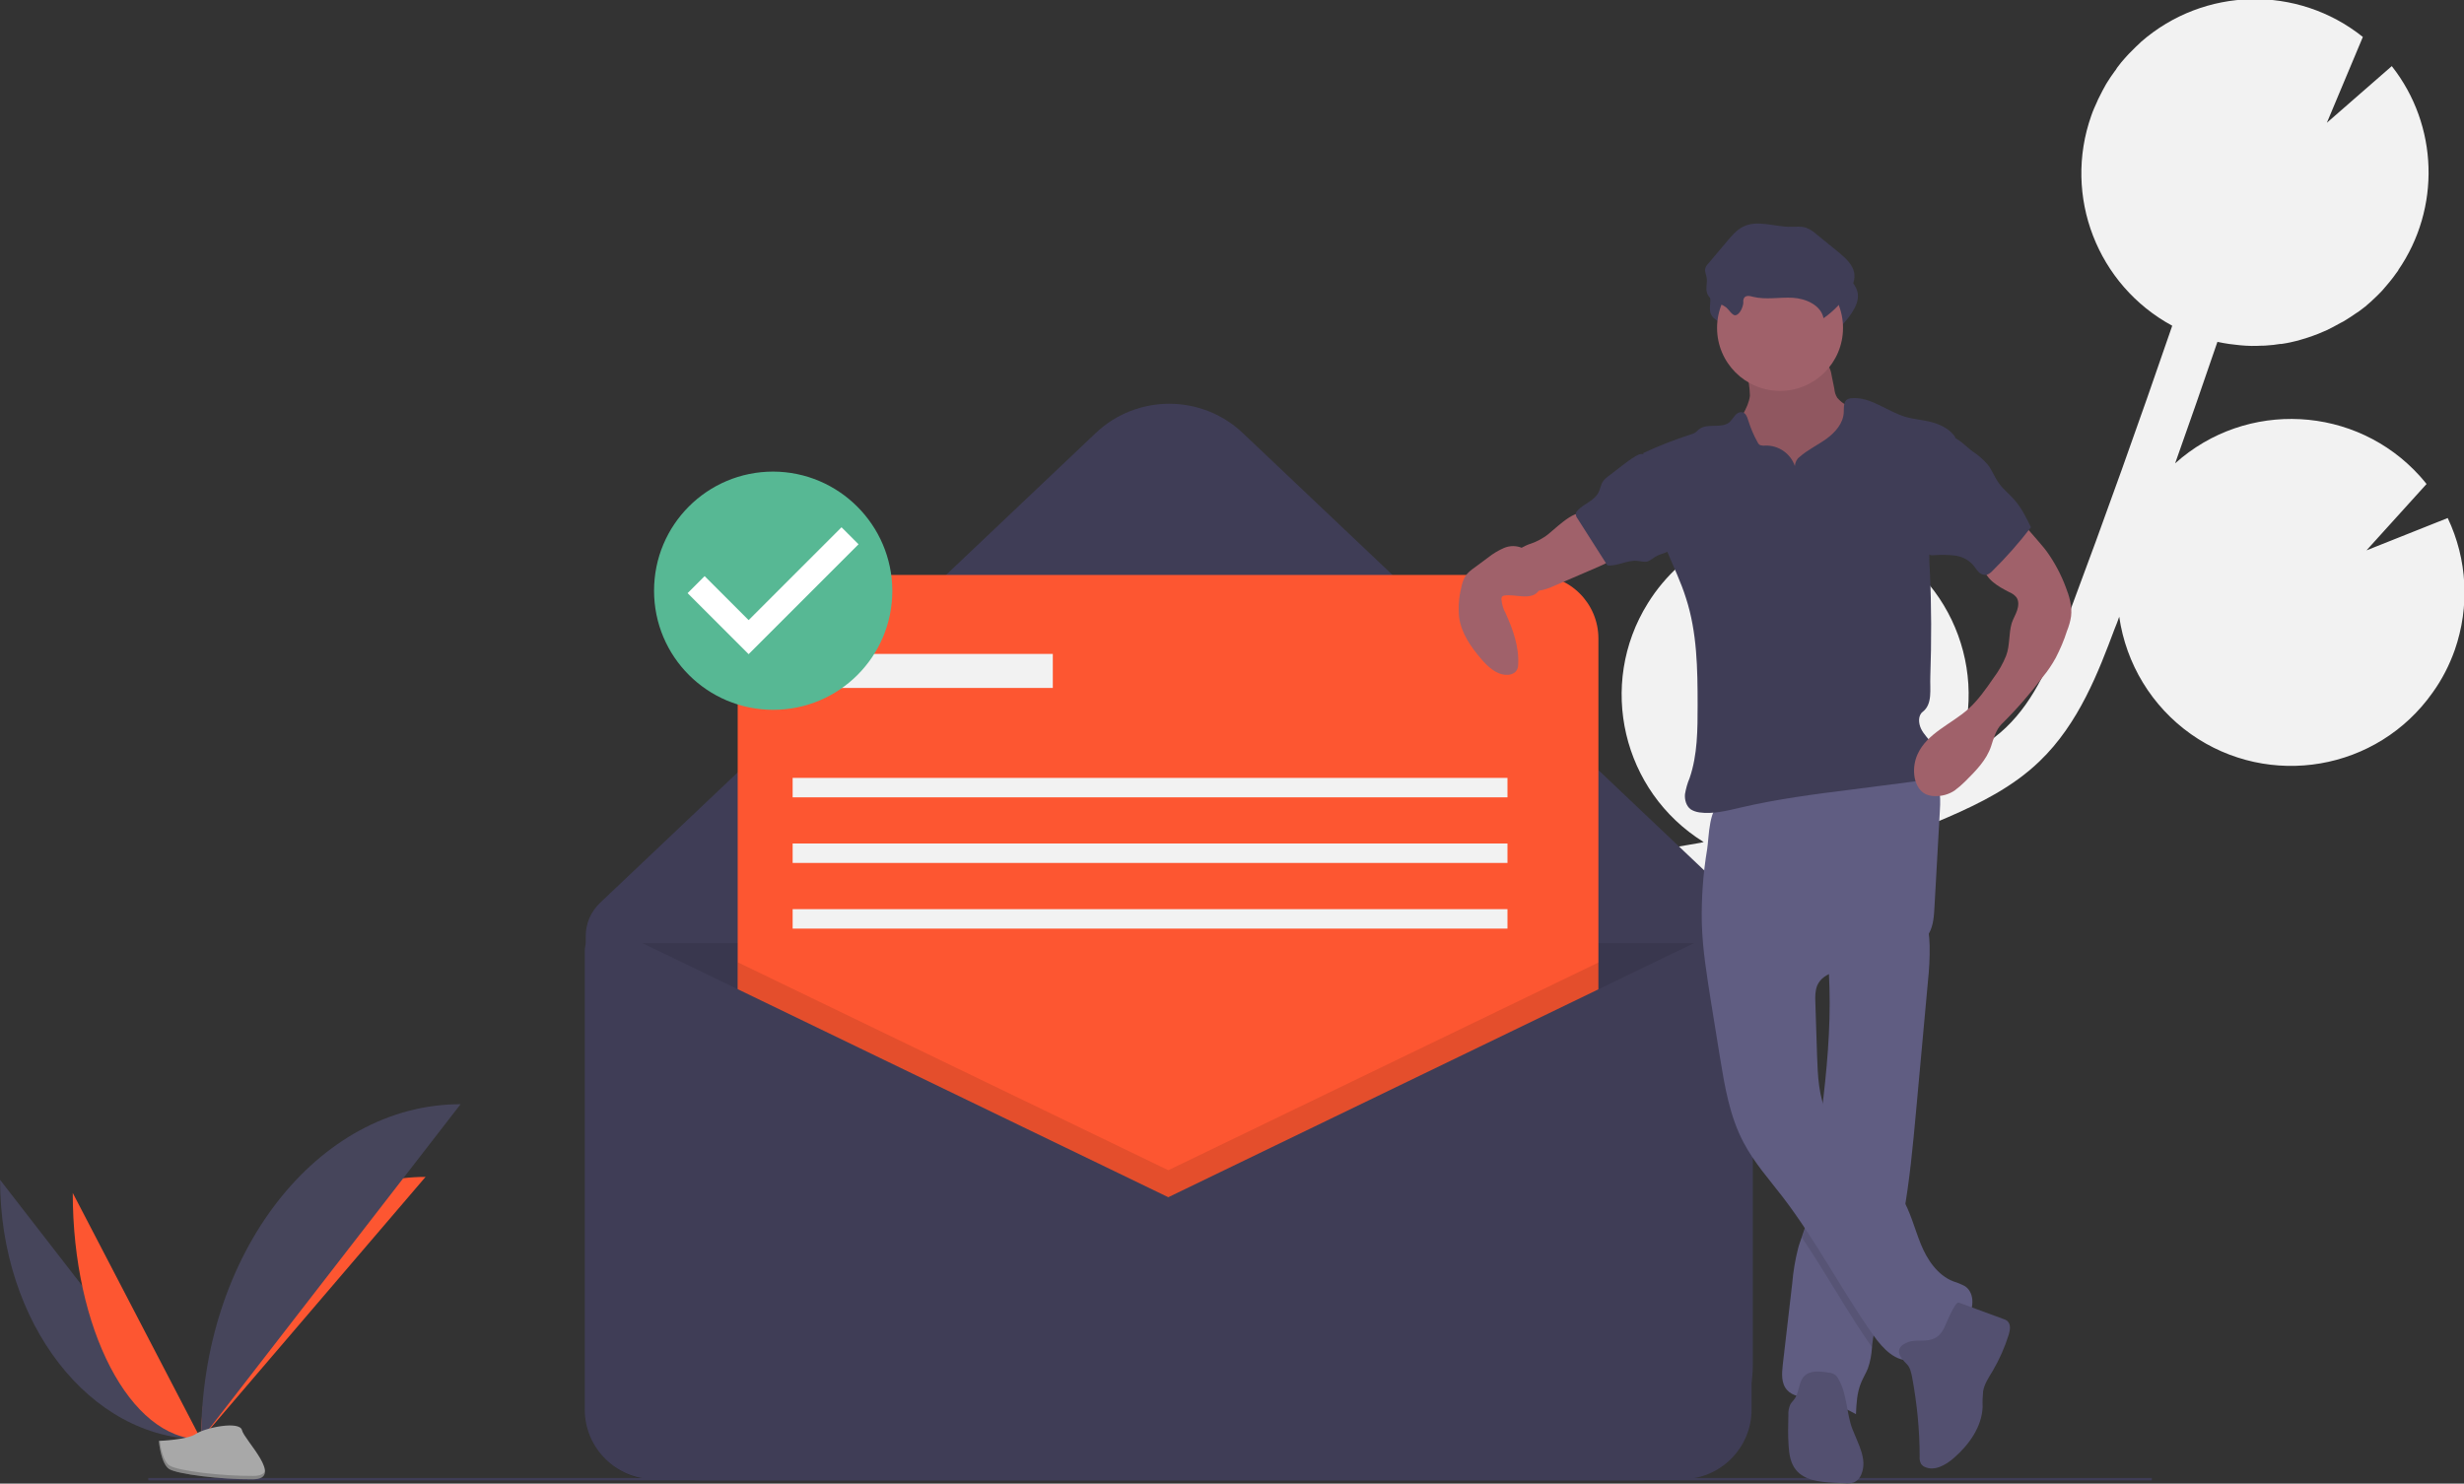 <?xml version="1.0" encoding="utf-8"?>
<!-- Generator: Adobe Illustrator 27.4.1, SVG Export Plug-In . SVG Version: 6.00 Build 0)  -->
<svg version="1.1" id="Calque_1" xmlns="http://www.w3.org/2000/svg" x="0px" y="0px"
     viewBox="0 0 1013.4 610.3" style="enable-background:new 0 0 1013.4 610.3;" xml:space="preserve">
<rect x="0" y="0" width="1013.4" height="610.3" fill="#333333" stroke="none"/>
<style type="text/css">
	.st0{fill:#F2F2F2;}
	.st1{fill:#3F3D56;}
	.st2{opacity:0.1;enable-background:new    ;}
	.st3{fill:#FD5631;}
	.st4{fill:none;stroke:#3F3D56;stroke-miterlimit:10;}
	.st5{fill:#46455B;}
	.st6{fill:#A8A8A8;}
	.st7{opacity:0.2;enable-background:new    ;}
	.st8{fill:#A0616A;}
	.st9{fill:#605D82;}
	.st10{fill:#535070;}
	.st11{fill:#FFFFFF;}
	.st12{fill:#57B894;}
</style>
    <path class="st0" d="M689.5,348.4l8.7-1.5c0.8-0.1,1.7-0.3,2.5-0.5c-33.5-20.8-43.8-64.8-23-98.2c14.5-23.4,41.2-36.3,68.5-33.3
	L734.8,242l27-23.6c0.1,0,0.1,0,0.2,0.1c37.2,13.1,56.7,53.8,43.6,91c0,0,0,0,0,0c-0.5,1.3-1,2.5-1.5,3.8c7.6-3.8,14.9-8.3,20.9-14
	c12.1-11.6,18.7-27.5,26.1-47.2c14.6-39,28.7-78.5,42.3-118.1c-30.8-16.7-45-53.3-33.3-86.4c0.7-2.1,1.6-4,2.5-6
	c0.2-0.5,0.4-1,0.7-1.5c0.9-1.9,1.9-3.7,2.9-5.5c0.2-0.3,0.4-0.6,0.5-0.8c0.9-1.5,1.9-2.9,2.9-4.3c0.4-0.5,0.8-1,1.1-1.6
	c1.1-1.5,2.3-3,3.6-4.4c0.4-0.5,0.9-0.9,1.3-1.4c1-1,2-2,3-3c0.5-0.5,1.1-1,1.6-1.5c0.1-0.1,0.3-0.3,0.4-0.4c0,0,0,0,0,0
	c25.9-22.6,64.3-23.5,91.2-2l-14.8,35.3l26.7-23.3c19.2,24.4,20.2,58.5,2.6,84c0,0,0.1,0,0.1,0c-0.3,0.4-0.6,0.8-0.9,1.2
	c-0.6,0.8-1.1,1.6-1.7,2.3c-0.8,1-1.5,1.9-2.3,2.8c-0.6,0.7-1.2,1.4-1.8,2.1c-0.9,1-1.9,1.9-2.9,2.9c-0.6,0.5-1.1,1.1-1.7,1.6
	c-1.5,1.4-3.1,2.7-4.8,3.9c-0.6,0.4-1.2,0.8-1.8,1.2c-1.2,0.8-2.3,1.6-3.5,2.3c-0.7,0.5-1.5,0.9-2.3,1.3c-1.1,0.6-2.2,1.2-3.3,1.8
	c-0.8,0.4-1.6,0.8-2.4,1.2c-1.2,0.5-2.3,1-3.5,1.5c-0.8,0.3-1.6,0.6-2.4,0.9c-1.3,0.5-2.7,0.9-4,1.3c-0.7,0.2-1.4,0.4-2,0.6
	c-2,0.5-4.1,1-6.2,1.3c-0.4,0.1-0.8,0.1-1.2,0.1c-1.7,0.3-3.5,0.5-5.2,0.6c-0.8,0.1-1.5,0.1-2.3,0.1c-1.4,0.1-2.8,0.1-4.2,0.1
	c-0.8,0-1.7-0.1-2.5-0.1c-1.4-0.1-2.8-0.2-4.2-0.4c-0.8-0.1-1.6-0.2-2.5-0.3c-1.5-0.2-3-0.5-4.5-0.8c-0.1,0-0.2,0-0.3-0.1
	c-5.7,16.7-11.5,33.4-17.4,50c29.3-26.3,74.4-23.9,100.7,5.3c0.9,1,1.8,2.1,2.7,3.2l-24.7,27.3l33.4-13.3c8.1,17,9.1,36.5,2.9,54.3
	c-2.2,6.2-5.2,12.1-9.1,17.5c-22.7,32.2-67.2,39.8-99.4,17.1c-16.1-11.4-26.7-28.9-29.5-48.3c-0.6,1.7-1.2,3.4-1.9,5
	c-6.5,17.3-14.6,38.9-30.9,54.5c-11,10.6-24.6,17.3-37.7,23c-8.5,3.7-17.1,7.1-25.8,10.2c-9.7,5.9-20.6,9.4-31.9,10.2
	c-13.7,3.8-27.7,7-41.7,9.5l-8.8,1.5c-7.9,1.3-15.9,2.7-24,4.3c1.2,0.3,2.3,0.7,3.5,1.1c29.3,10.3,48.6,38.4,47.6,69.4L665,459.7
	l49.7,7.9c-14.9,36.5-56.5,54.1-93,39.2c-9.9-4-18.7-10.2-25.9-18.1c0.5,1.7,1,3.4,1.5,5.1c1,3.3,2,6.7,3,10
	c13.1,44.9,7.4,80.3-15.9,99.5l-12.6-15.3c22.7-18.7,15.6-57.3,9.4-78.7c-0.9-3.2-1.9-6.5-2.9-9.8c-8.5-28.3-18.2-60.4-5.7-89.8
	C591.5,365.2,645.8,355.9,689.5,348.4L689.5,348.4z"/>
    <path class="st1" d="M673.4,609H288.5c-26.3,0-47.6-21.3-47.6-47.6l0,0V385.1c0-5.2,2.1-10.1,5.9-13.7l203.9-193.3
	c16.9-16,43.5-16,60.4,0l194.4,184.3c9.8,9.3,15.4,22.2,15.4,35.8v163.2C721,587.7,699.7,609,673.4,609L673.4,609L673.4,609z"/>
    <path class="st2" d="M241,388h476l0,0v192.3c0,15.9-12.9,28.7-28.7,28.7c0,0,0,0,0,0H269.7c-15.9,0-28.7-12.9-28.7-28.7l0,0L241,388
	L241,388L241,388z"/>
    <path class="st3" d="M329.6,236.5h301.6c14.5,0,26.2,11.7,26.2,26.2v301.6c0,14.5-11.7,26.2-26.2,26.2H329.6
	c-14.5,0-26.2-11.7-26.2-26.2V262.7C303.5,248.2,315.2,236.5,329.6,236.5z"/>
    <path class="st2" d="M657.5,395.9v194.6h-354V395.9l177,85.5L657.5,395.9z"/>
    <path class="st1" d="M480.5,492.5L253.7,382.9c-4.6-2.2-10.1-0.3-12.3,4.3c-0.6,1.2-0.9,2.6-0.9,4v188.6c0,15.9,12.9,28.7,28.7,28.7
	l0,0h422.5c15.9,0,28.7-12.9,28.7-28.7c0,0,0,0,0,0V394.4c0-6.2-5-11.2-11.2-11.2c-1.7,0-3.4,0.4-4.9,1.1L480.5,492.5z"/>
    <path class="st0" d="M334,269h99v14h-99V269z"/>
    <path class="st0" d="M326,320h294v8H326L326,320z"/>
    <path class="st0" d="M326,347h294v8H326L326,347z"/>
    <path class="st0" d="M326,374h294v8H326L326,374z"/>
    <path class="st4" d="M61,608.5h824"/>
    <g transform="translate(-93.275 -144.859)">
	<path class="st5" d="M93.3,630.2c0,59,37,106.7,82.7,106.7"/>
        <path class="st3" d="M176,736.9c0-59.6,41.3-107.9,92.3-107.9"/>
        <path class="st3" d="M123.2,635.6c0,56,23.6,101.3,52.7,101.3"/>
        <path class="st5" d="M176,736.9c0-76.2,47.7-137.8,106.7-137.8"/>
        <path class="st6" d="M158.6,737.6c0,0,11.7-0.4,15.3-2.9s18-5.5,18.9-1.5s17.6,20.1,4.4,20.2s-30.8-2.1-34.3-4.2
		S158.6,737.6,158.6,737.6L158.6,737.6z"/>
        <path class="st7" d="M197.4,752c-13.2,0.1-30.8-2.1-34.3-4.2c-2.7-1.6-3.8-7.5-4.1-10.2c-0.2,0-0.4,0-0.4,0s0.7,9.5,4.3,11.6
		s21.1,4.3,34.3,4.2c3.8,0,5.1-1.4,5.1-3.4C201.7,751.3,200.2,752,197.4,752L197.4,752z"/>
        <path class="st8" d="M813,307.6c-0.6,5.4-4.7,9.7-6.2,14.8c-2.3,7.8,1.7,16.1,7,22.2c8.8,9.8,21.1,15.6,34.2,16.3
		c1.9,0.2,3.8,0,5.7-0.6c1.6-0.7,3.1-1.7,4.3-2.9c4.1-4.1,6.2-9.7,7.1-15.4s0.5-11.5,0.2-17.2c0-1.2-0.2-2.4-0.6-3.5
		c-0.6-1.1-1.3-2-2.2-2.7c-2.9-2.7-6.1-5-9.6-7c-1.6-0.7-2.9-1.8-4-3.1c-0.7-1.1-1.1-2.4-1.2-3.7l-1.1-5.4c-0.2-1.6-0.7-3.1-1.6-4.4
		c-1.9-2.5-5.5-2.9-8.6-3l-11.5-0.5c-3.6-0.1-8.3-1.2-11.8-0.5c-3.3,0.7-2.2,3.7-1.6,6.4C812.4,300.8,812.9,304.2,813,307.6
		L813,307.6z"/>
        <path class="st2" d="M813,307.6c-0.6,5.4-4.7,9.7-6.2,14.8c-2.3,7.8,1.7,16.1,7,22.2c8.8,9.8,21.1,15.6,34.2,16.3
		c1.9,0.2,3.8,0,5.7-0.6c1.6-0.7,3.1-1.7,4.3-2.9c4.1-4.1,6.2-9.7,7.1-15.4s0.5-11.5,0.2-17.2c0-1.2-0.2-2.4-0.6-3.5
		c-0.6-1.1-1.3-2-2.2-2.7c-2.9-2.7-6.1-5-9.6-7c-1.6-0.7-2.9-1.8-4-3.1c-0.7-1.1-1.1-2.4-1.2-3.7l-1.1-5.4c-0.2-1.6-0.7-3.1-1.6-4.4
		c-1.9-2.5-5.5-2.9-8.6-3l-11.5-0.5c-3.6-0.1-8.3-1.2-11.8-0.5c-3.3,0.7-2.2,3.7-1.6,6.4C812.4,300.8,812.9,304.2,813,307.6
		L813,307.6z"/>
        <path class="st9" d="M886.2,548.6c-1.6,17.9-3.3,35.7-4.9,53.6c-1.3,14.1-2.6,28.2-5.1,42.1c-0.9,4.8-1.9,9.5-3.1,14.3
		c-3.3,13.1-8.2,25.9-9.8,39.3c0,0.4-0.1,0.8-0.1,1.2c-0.2,3-0.7,5.9-1.7,8.7c-0.8,2-2,3.9-2.8,5.9c-1.7,4.1-1.9,8.5-2.1,12.9
		c-5.9-3.3-12.4-5.6-19.2-6.6c-3.3-0.5-6.9-0.8-9.1-3.3c-2.5-2.7-2.2-6.8-1.8-10.4c1.3-11.2,2.6-22.4,3.9-33.6
		c0.4-4.8,1.2-9.6,2.4-14.3c0.4-1.6,1-3.1,1.5-4.6c0.7-2.1,1.5-4.2,2.1-6.4c0.8-3.5,1.4-7,1.7-10.6c1.3-11.3,2.9-22.5,4.3-33.8
		l0.1-0.6c2.1-17.1,3.7-34.2,3.2-51.4c-0.1-2.5-0.2-5.1-0.3-7.6c-0.2-3.7-0.6-5.7,2.5-8c3.4-2.6,7.8-4.3,11.7-6
		c2.1-0.9,25-9,25.6-7.3c1.1,3.8,1.6,7.7,1.7,11.7C887,539,886.7,543.8,886.2,548.6L886.2,548.6z"/>
        <path class="st2" d="M876.2,644.3c-0.9,4.8-1.9,9.5-3.1,14.3c-3.3,13.1-8.2,25.9-9.8,39.3c0,0.4-0.1,0.8-0.1,1.2
		c-10.2-14.6-18.8-30.3-28.8-45.1c0.7-2.1,1.5-4.2,2.1-6.4c0.8-3.5,1.4-7,1.7-10.6c1.3-11.3,2.9-22.5,4.3-33.8l0.1-0.6
		c0.6,2.4,1.4,4.7,2.5,6.9c6.7,13.6,22.6,20.5,30.4,33.5C875.8,643.5,876,643.9,876.2,644.3L876.2,644.3z"/>
        <path class="st9" d="M793.2,524.6c0.3,10.9,2.1,21.7,3.8,32.5l3.6,22.3c2,12.2,4,24.6,9.8,35.5c4.3,8.2,10.5,15.1,16.1,22.4
		c13.8,18,24.2,38.4,37.3,56.9c3.8,5.4,9.3,11.2,15.7,10.1c4.3-0.7,7.4-4.3,10.7-7c4-3.2,8.7-5.6,11.8-9.6s3.7-10.8-0.5-13.7
		c-1.5-0.8-3.1-1.5-4.8-2c-6.5-2.5-10.8-8.9-13.4-15.3s-4.3-13.4-7.9-19.4c-7.8-13-23.7-19.9-30.4-33.5c-3.8-7.6-4.1-16.4-4.4-24.9
		l-0.7-21.7c-0.1-2.4-0.1-4.8,0.8-7c2.6-5.8,10.3-6.3,16.6-7c7.1-0.8,14-3,20.3-6.4c3.6-1.9,7.1-4.4,9.1-8.1c1.8-3.3,2-7.2,2.2-10.9
		l2.2-39.3c0.2-3.4,0.4-6.9-0.8-10c-3-8-13-10.5-21.5-10.2c-15.8,0.7-30.4,7.5-45.3,12.1c-3.7,1.2-7.4,2.1-11.2,2.9
		c-3.3,0.7-7.4,0.4-10.6,1.5c-5.7,1.9-5.5,14.3-6.3,19.4C793.7,504.3,793,514.4,793.2,524.6L793.2,524.6z"/>
        <path class="st10" d="M877.5,706c1.4,1.4,1.8,3.5,2.2,5.4c2,10.8,3.1,21.7,3.1,32.7c-0.1,1,0.1,2.1,0.6,3c0.4,0.5,0.9,1,1.5,1.2
		c4,1.9,8.7-0.8,12-3.7c6.2-5.4,11.5-12.8,11.8-21c-0.1-2.1,0-4.3,0.2-6.4c0.5-3.1,2.4-5.8,4-8.5c2.7-4.6,4.9-9.6,6.5-14.7
		c0.6-1.9,1-4.3-0.5-5.7c-0.5-0.4-1.1-0.7-1.8-0.9l-18.2-6.7c-1.6-0.6-5.5,9.5-6.1,10.6c-1.5,2.7-3,4.2-6.1,4.8
		c-3.1,0.6-6.8-0.3-9.7,1.3C872.2,699.9,874.7,703.2,877.5,706L877.5,706z"/>
        <path class="st10" d="M849.4,712.2c-0.3-0.7-0.8-1.3-1.4-1.8c-0.8-0.5-1.8-0.9-2.8-0.9c-3.5-0.6-7.6-1-10,1.6
		c-2.2,2.4-1.9,6.3-3.7,9c-0.6,0.9-1.4,1.6-1.9,2.5c-0.6,1.4-0.9,2.9-0.8,4.4c-0.1,4.2-0.2,8.4,0.1,12.6c0.2,3.5,0.8,7.2,3,9.9
		c3.5,4.4,9.9,5,15.5,5.3l4.6,0.2c1.3,0.2,2.5,0,3.7-0.3c1.5-0.7,2.7-2,3.2-3.6c2.4-5.9-1.4-12.3-3.7-18.2
		C852.6,726.2,853.1,718.6,849.4,712.2L849.4,712.2z"/>
        <path class="st1" d="M811.7,277.5c-0.1-0.6,0-1.2,0.3-1.8c0.7-1.2,2.4-0.9,3.7-0.5c5.3,1.3,10.9,0.1,16.3,0.4s11.6,3,12.7,8.4
		c4-2.8,7.4-6.3,10.1-10.3c1.5-2.3,2.8-4.9,2.6-7.6c-0.3-3.9-3.6-6.8-6.6-9.3l-9.1-7.4c-1.2-1.1-2.6-2-4.1-2.6
		c-2.1-0.7-4.4-0.4-6.6-0.4c-6.6,0-13.6-3-19.5,0c-2.5,1.3-4.3,3.4-6.1,5.5l-8.1,9.6c-0.6,0.6-1.1,1.4-1.3,2.2
		c-0.2,1.2,0.4,2.3,0.6,3.5c0.4,2.1-0.5,4.4,0.2,6.5c1.2,3.4,5.3,3.9,7.9,5.9c0.9,0.7,2.4,3.2,3.6,3.2
		C810.2,282.7,811.6,279,811.7,277.5L811.7,277.5z"/>
</g>
    <circle class="st8" cx="732.1" cy="134.9" r="25.9"/>
    <path class="st1" d="M738.2,191.7c-1.8-5.2-6.8-8.6-12.2-8.4c-0.8,0.1-1.6,0-2.3-0.3c-0.4-0.3-0.7-0.7-0.9-1.2
	c-1.6-2.8-2.8-5.8-3.8-8.9c-0.4-1.4-1-3-2.4-3.3c-1.2-0.2-2.3,0.4-3,1.3c-0.7,0.9-1.4,1.9-2.2,2.7c-3.3,2.9-9,0.3-12.5,2.9
	c-0.6,0.4-1,1-1.6,1.4c-0.6,0.4-1.2,0.6-1.9,0.8c-6.7,2.2-13.2,4.7-19.6,7.7c2.3,13.9,4.7,28,10.1,41c2.6,6.2,5.5,12.2,7.5,18.6
	c4.6,14.1,4.8,29.2,4.8,44c0,10.1,0,20.5-3.3,30.1c-0.9,2.1-1.5,4.3-1.9,6.6c-0.2,2.3,0.5,4.8,2.3,6.2c1.1,0.7,2.3,1.1,3.6,1.3
	c5.7,0.8,11.4-0.7,17-2c15-3.5,30.3-5.5,45.6-7.4l25.6-3.3c1.8-0.1,3.6-0.6,5.3-1.4c4.7-2.6,5.1-9.6,2.2-14.1
	c-1.4-2.1-3.4-3.9-4.5-6.2s-1.3-5.5,0.7-7c4.1-3.2,2.9-9.2,3.1-14.4c0.5-14.6,0.5-29.1-0.2-43.7c-0.2-3-0.3-6-0.1-9.1
	c0.5-5.1,1.4-10.2,2.8-15.1l7.8-30.6c-2-3.2-5.9-5.2-9.6-6.2s-7.5-1.2-11.2-2.3c-7.4-2.3-14.1-8.2-21.8-7.6c-0.6,0-1.2,0.2-1.7,0.4
	c-1.8,1-1.5,3.5-1.6,5.5c-0.2,4.4-3.5,8.2-7.1,10.8s-7.7,4.5-11.1,7.5C739,188.8,738.3,190.2,738.2,191.7L738.2,191.7z"/>
    <path class="st8" d="M635.5,220.7c-1.7,1.1-3.5,2.1-5.5,2.8c-1.9,0.6-3.6,1.4-5.2,2.5c-0.7,0.6-1.3,1.4-1.8,2.2
	c-2.7,4.8-1,10.9,3.8,13.6c1.6,0.9,3.5,1.4,5.4,1.3c2.4-0.3,4.7-1,6.8-2l18.3-7.9c3.1-1.3,6.4-2.9,7.9-6c0.2-0.3,0.2-0.6,0.2-0.9
	c-0.1-0.3-0.4-0.6-0.8-0.8c-4.1-2.7-7.7-6.1-10.6-10c-0.8-1-1.7-3.4-2.7-4C647.3,209.2,638.6,218.7,635.5,220.7L635.5,220.7z"/>
    <path class="st8" d="M831,214.2l6.7,7.7c1.4,1.7,2.9,3.3,4.2,5.1c3.2,4.5,5.8,9.4,7.7,14.5c1.5,3.8,2.7,7.9,2.2,12
	c-0.3,2.1-0.9,4.1-1.7,6.1c-1.2,3.8-2.8,7.5-4.6,11c-1.5,2.7-3.2,5.3-5.2,7.7c-5.2,6.9-10.9,13.5-17.1,19.6c-2.3,2.3-3.3,6-4.3,9.1
	c-1.9,5.7-6.3,10.1-10.5,14.3c-1.4,1.4-2.9,2.7-4.5,3.9c-2.4,1.6-5.3,2.4-8.2,2.3c-1.3,0-2.5-0.3-3.7-0.8c-2.9-1.4-4.4-4.8-4.7-8
	c-0.3-2.9,0.2-5.9,1.4-8.5c3.9-8.6,13.8-12.3,20.8-18.5c4.1-3.7,7.3-8.3,10.4-12.8c2.1-2.8,3.9-5.9,5.2-9.2c1.6-4.2,1-9.1,2.3-13.4
	c0.6-1.8,1.6-3.4,2.2-5.2s0.8-3.9-0.3-5.4c-0.8-1-1.9-1.7-3.1-2.2c-4.5-2.3-9.5-5.2-10.4-10.2c-0.3-2.7,0.4-5.5,2-7.8
	c1.6-2.2,3.5-4.2,5.7-5.9C825.7,217.9,829,216,831,214.2L831,214.2z"/>
    <path class="st8" d="M631.1,231.5c-1.2-2.4-2.7-4.9-5.1-6.1c-2.4-1-5-1-7.4,0c-2.3,1-4.5,2.3-6.5,3.9l-5.8,4.3
	c-1.3,0.9-2.5,1.9-3.5,3.2c-0.9,1.5-1.5,3.2-1.8,4.9c-1,4-1.3,8.1-0.9,12.2c0.9,6.6,4.9,12.3,9.2,17.3c2.7,3.1,6.1,6.3,10.2,6.4
	c1.8,0.1,3.8-0.6,4.5-2.3c0.3-0.6,0.4-1.3,0.4-2c0.4-7.3-2.2-14.5-5.2-21.1c-1-1.7-1.5-3.7-1.7-5.7c0-0.3,0.1-0.7,0.2-1
	c0.3-0.3,0.6-0.4,1-0.5c4.2-0.8,11.4,2.4,14.3-2.2C635.1,239.8,632.5,234.2,631.1,231.5L631.1,231.5z"/>
    <path class="st1" d="M717,124.4c-0.1-0.6,0-1.2,0.3-1.8c0.7-1.2,2.4-0.9,3.7-0.5c5.3,1.3,10.9,0.1,16.3,0.4s11.6,3,12.7,8.4
	c4-2.8,7.4-6.3,10.1-10.3c1.5-2.3,2.8-4.9,2.6-7.6c-0.3-3.9-3.6-6.8-6.6-9.3l-9.1-7.4c-1.2-1.1-2.6-2-4.1-2.6
	c-2.1-0.7-4.4-0.4-6.6-0.4c-6.6,0-13.6-3-19.5,0c-2.5,1.3-4.3,3.4-6.1,5.5l-8.1,9.6c-0.6,0.6-1.1,1.4-1.3,2.2
	c-0.2,1.2,0.4,2.3,0.6,3.5c0.4,2.1-0.5,4.4,0.2,6.5c1.2,3.4,5.3,3.9,7.9,5.9c0.9,0.7,2.4,3.2,3.6,3.2C715.6,129.6,717,126,717,124.4
	z"/>
    <path class="st1" d="M662,195.5c-1,0.7-2,1.5-2.7,2.5c-1,1.4-1.1,3.3-2,4.8c-1.7,3.2-5.8,4.4-8.4,7.1c-0.4,0.4-0.7,0.8-0.8,1.4
	c0,0.7,0.2,1.4,0.7,2l12.3,19.3c4.1,0.4,8-2.2,12.1-1.9c1.5,0.1,3.1,0.7,4.6,0.2c1-0.5,2-1.1,2.9-1.8c2.4-1.5,5.7-1.7,7.7-3.8
	c2-2,2.2-5,2.2-7.8c0-2.4-0.2-4.8-0.7-7.2c-1.8-7.4-7.5-13.1-11-19.7c-1.7-3.2-2.7-5.1-6.3-2.9C668.8,190,665.4,193,662,195.5
	L662,195.5z"/>
    <path class="st1" d="M811.3,185.7c2.3,1.5,4.4,3.3,6.2,5.4c1.9,2.4,2.9,5.4,4.7,7.8c1.7,2.4,4.1,4.2,6.1,6.5c3,3.3,5,7.4,7,11.5
	c-4.9,6.4-10.2,12.4-15.9,18c-0.6,0.7-1.5,1.3-2.4,1.6c-1.3,0.1-2.6-0.4-3.4-1.4c-0.9-0.9-1.5-2.1-2.4-3c-2-2.1-4.7-3.3-7.5-3.6
	c-2.8-0.3-5.7-0.3-8.5-0.1c-0.6,0.1-1.3,0-1.8-0.3c-0.4-0.3-0.8-0.7-1-1.1c-3.3-5.7-2.3-12.8-1.1-19.2l2.7-14.8
	c0.4-2.8,1.1-5.6,2.2-8.2c1-2.2,3.3-5.9,6.1-5.2C805.2,179.9,808.9,184,811.3,185.7z"/>
    <ellipse class="st11" cx="318" cy="242.1" rx="41" ry="41.1"/>
    <path class="st12" d="M318,194c-27.1,0-49,21.9-49,49s21.9,49,49,49s49-21.9,49-49C366.9,216,345,194.1,318,194z M307.9,269.1
	L282.8,244l7-7l18.1,18.1l38.2-38.2l7,7L307.9,269.1L307.9,269.1z"/>
</svg>
